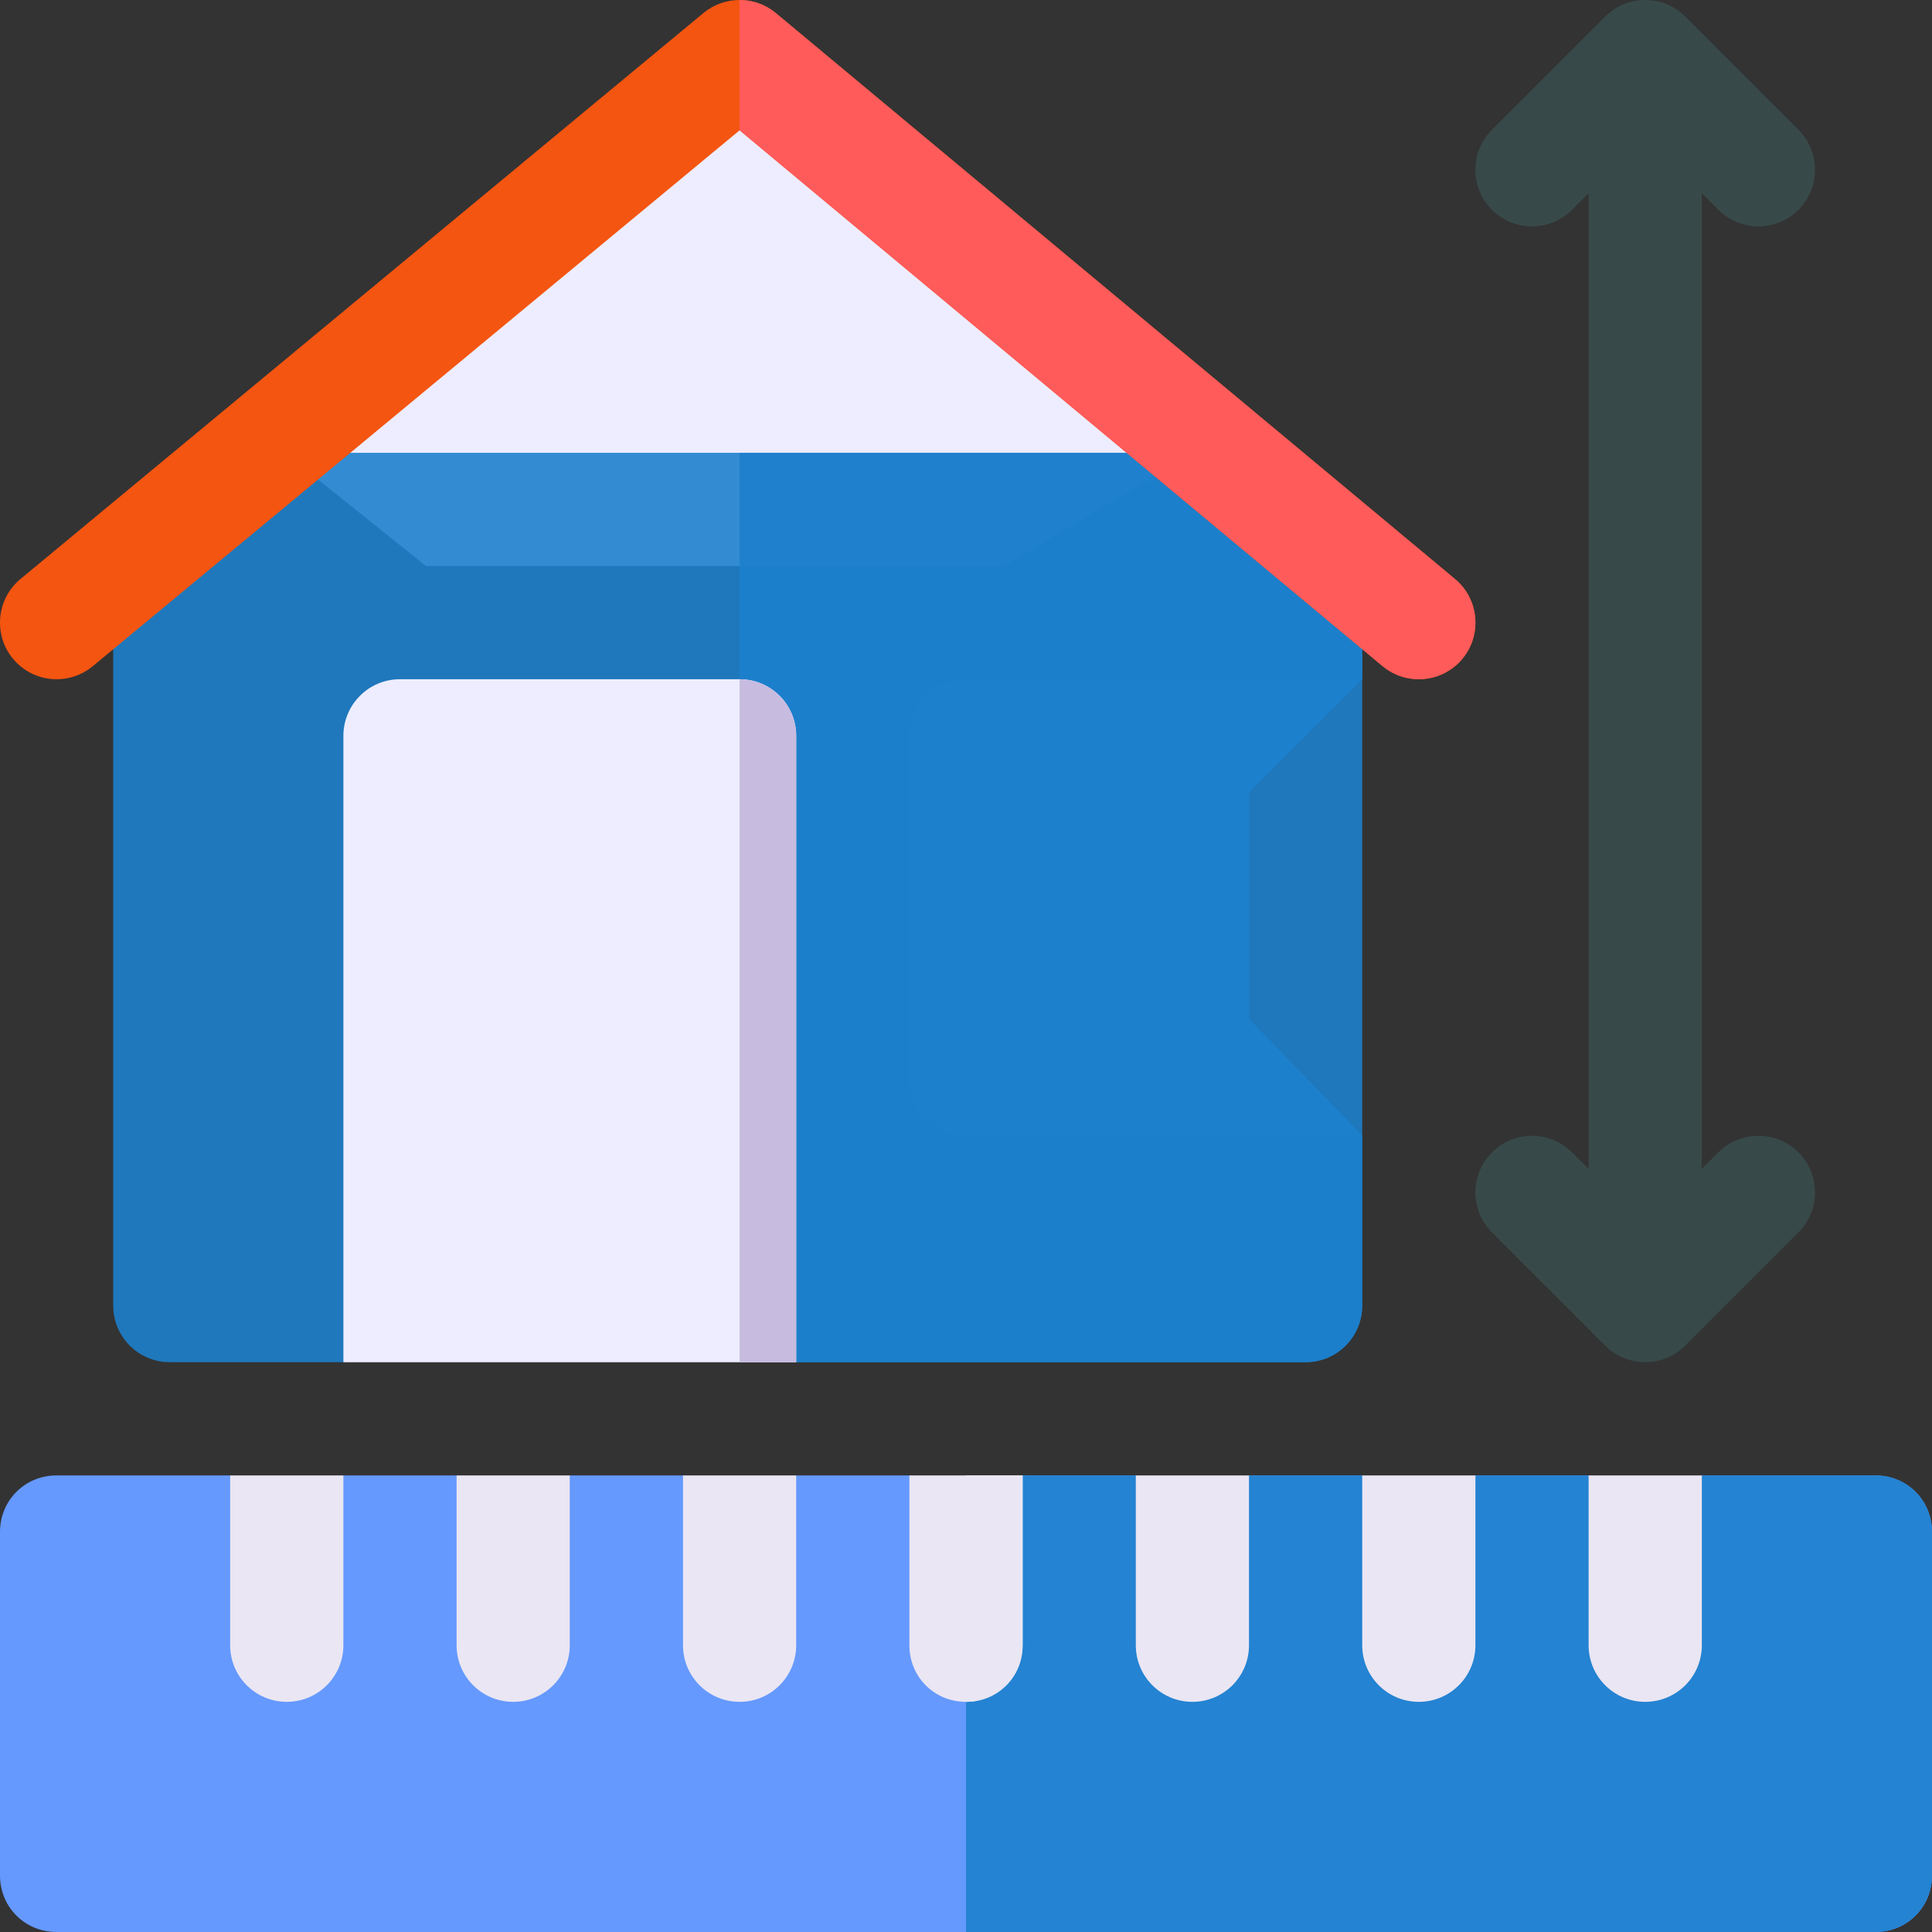 <svg width="46" height="46" viewBox="0 0 46 46" fill="none" xmlns="http://www.w3.org/2000/svg">
<rect x="0" y="0" width="46" height="46" fill="#333333" stroke="none"/>
<g clip-path="url(#clip0_142_44)">
<path d="M17.61 1.755L6.778 10.782L10.142 13.477H17.61H23.899L28.441 10.782L17.61 1.755Z" fill="#EDEDFF"/>
<path d="M28.441 10.782L17.609 1.755V13.477H23.898L28.441 10.782Z" fill="#EDEDFF"/>
<path d="M32.434 16.172V14.109L28.441 10.781H17.609H6.778L2.695 14.109V31.086C2.695 31.831 3.298 32.433 4.043 32.433H8.176L10.871 29.738H16.262L17.609 31.086L18.957 32.433H31.086C31.831 32.433 32.433 31.831 32.433 31.086V27.043L29.738 24.258V18.867L32.434 16.172Z" fill="#1D80CC" fill-opacity="0.89"/>
<path d="M31.086 32.433C31.831 32.433 32.434 31.831 32.434 31.086V27.043L29.738 24.258V18.867L32.434 16.172V14.109L28.441 10.781H17.609V31.086L18.957 32.433H31.086Z" fill="#1D80CC" fill-opacity="0.89"/>
<path d="M40.914 27.438L40.519 27.832V4.601L40.914 4.996C41.441 5.522 42.293 5.522 42.82 4.996C43.346 4.469 43.346 3.616 42.82 3.09L40.125 0.395C39.598 -0.132 38.745 -0.132 38.219 0.395L35.524 3.09C34.997 3.616 34.997 4.469 35.524 4.996C36.05 5.522 36.903 5.522 37.429 4.996L37.824 4.601V27.832L37.429 27.438C36.903 26.911 36.05 26.911 35.524 27.438C34.997 27.964 34.997 28.817 35.524 29.343L38.219 32.038C38.482 32.302 38.827 32.433 39.172 32.433C39.517 32.433 39.861 32.302 40.124 32.038L42.82 29.343C43.346 28.817 43.346 27.964 42.82 27.438C42.293 26.911 41.441 26.911 40.914 27.438Z" fill="#384949"/>
<path d="M46 36.477V44.652C46 45.407 45.407 46 44.652 46H1.348C0.593 46 0 45.407 0 44.652V36.477C0 35.722 0.593 35.129 1.348 35.129H5.48L6.828 37.824L8.176 35.129H10.871L12.219 37.824L13.566 35.129H16.262L17.609 37.824L18.957 35.129H21.652L23 37.824L24.347 35.129H27.043L28.39 37.824L29.738 35.129H32.433L33.781 37.824L35.129 35.129H37.824L39.172 37.824L40.519 35.129H44.652C45.407 35.129 46 35.722 46 36.477Z" fill="#6599FE"/>
<path d="M46 36.477V44.652C46 45.407 45.407 46 44.652 46H23V37.824L24.348 35.129H27.043L28.391 37.824L29.738 35.129H32.434L33.781 37.824L35.129 35.129H37.824L39.172 37.824L40.519 35.129H44.652C45.407 35.129 46 35.722 46 36.477Z" fill="#1D80CC" fill-opacity="0.89"/>
<path d="M6.828 40.52C7.573 40.52 8.176 39.917 8.176 39.172V35.129H5.48V39.172C5.48 39.917 6.083 40.52 6.828 40.52Z" fill="#EAE6F3"/>
<path d="M12.219 40.52C12.964 40.52 13.566 39.917 13.566 39.172V35.129H10.871V39.172C10.871 39.917 11.474 40.52 12.219 40.52Z" fill="#EAE6F3"/>
<path d="M17.609 40.52C18.354 40.52 18.957 39.917 18.957 39.172V35.129H16.262V39.172C16.262 39.917 16.864 40.52 17.609 40.52Z" fill="#EAE6F3"/>
<path d="M24.348 35.129V39.172C24.348 39.926 23.755 40.52 23 40.52C22.245 40.52 21.652 39.926 21.652 39.172V35.129H24.348Z" fill="#EAE6F3"/>
<path d="M24.348 35.129V39.172C24.348 39.926 23.755 40.52 23 40.52V35.129H24.348Z" fill="#EAE6F3"/>
<path d="M28.391 40.52C29.136 40.52 29.738 39.917 29.738 39.172V35.129H27.043V39.172C27.043 39.917 27.646 40.52 28.391 40.52Z" fill="#EAE6F3"/>
<path d="M33.781 40.52C34.526 40.52 35.129 39.917 35.129 39.172V35.129H32.434V39.172C32.434 39.917 33.036 40.52 33.781 40.52Z" fill="#EAE6F3"/>
<path d="M39.172 40.52C39.917 40.52 40.52 39.917 40.52 39.172V35.129H37.824V39.172C37.824 39.917 38.427 40.52 39.172 40.52Z" fill="#EAE6F3"/>
<path d="M32.434 27.043H23C22.256 27.043 21.652 26.44 21.652 25.695V17.52C21.652 16.775 22.256 16.172 23 16.172H32.434V27.043Z" fill="#1D80CC" fill-opacity="0.89"/>
<path d="M17.609 16.172H9.523C8.779 16.172 8.176 16.775 8.176 17.52V32.434H17.609H18.957V17.52C18.957 16.775 18.354 16.172 17.609 16.172Z" fill="#EDEDFF"/>
<path d="M18.957 17.52C18.957 16.775 18.354 16.172 17.609 16.172V32.434H18.957V17.52Z" fill="#C7BCE0"/>
<path d="M34.645 13.788L18.473 0.312C18.223 0.104 17.916 0 17.61 0C17.303 0 16.996 0.104 16.746 0.312L0.485 13.788C-0.087 14.265 -0.164 15.115 0.312 15.688C0.79 16.259 1.636 16.336 2.211 15.86L17.61 3.102L32.918 15.86C33.494 16.337 34.342 16.257 34.817 15.688C35.293 15.115 35.216 14.265 34.645 13.788Z" fill="#F45511"/>
<path d="M34.817 15.688C35.293 15.115 35.216 14.265 34.645 13.788L18.473 0.312C18.223 0.104 17.916 0 17.609 0V3.102L32.918 15.86C33.494 16.337 34.341 16.257 34.817 15.688Z" fill="#FF5B5B"/>
</g>
<defs>
<clipPath id="clip0_142_44">
<rect width="46" height="46" fill="white"/>
</clipPath>
</defs>
</svg>
